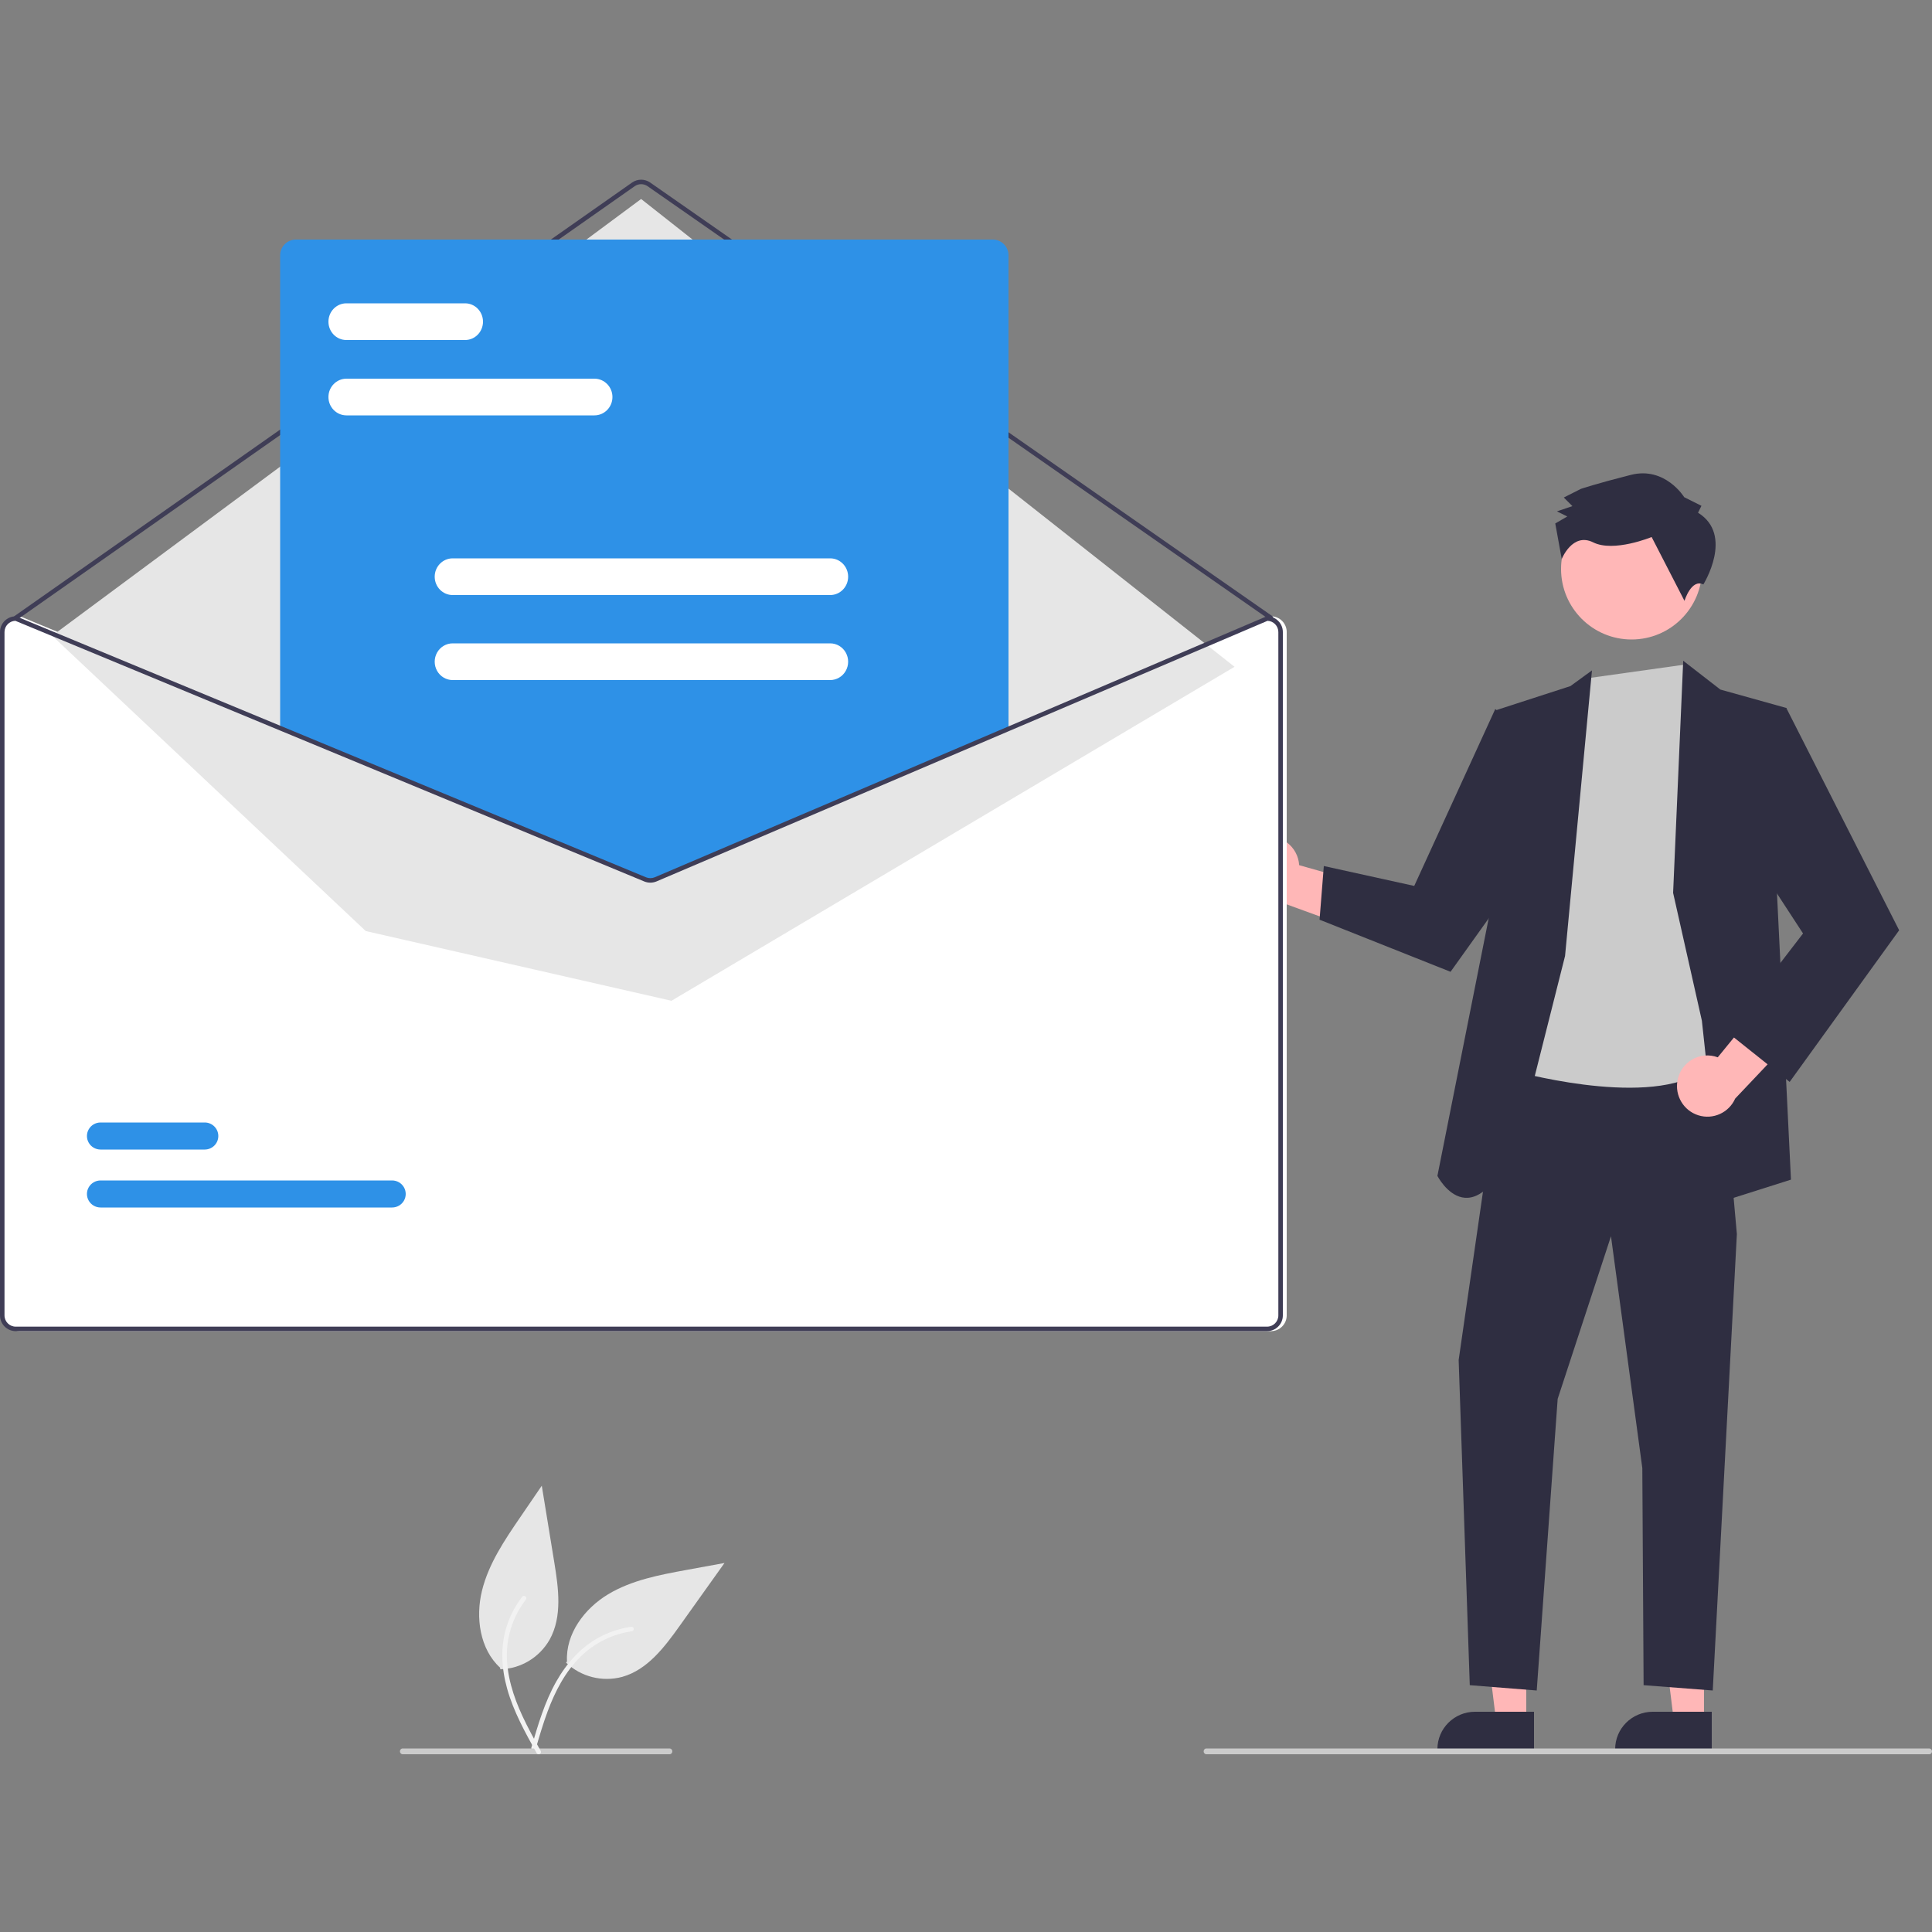 <?xml version="1.0" encoding="UTF-8"?> <svg xmlns="http://www.w3.org/2000/svg" xmlns:xlink="http://www.w3.org/1999/xlink" width="1000px" height="1000px" viewBox="0 0 1000 1000" version="1.1"><rect x="0" y="0" width="1000" height="1000" fill="#808080" stroke="none"/><title>Email Marketing</title><g id="Email-Marketing" stroke="none" stroke-width="1" fill="none" fill-rule="evenodd"><g id="undraw_envelope_hem0" transform="translate(0, 93)" fill-rule="nonzero"><path d="M293,767.594 C300.758,774.947 311.798,777.729 322.123,774.932 C335.136,771.246 343.968,759.532 351.806,748.531 L375,716 L355.453,719.577 C341.396,722.148 326.991,724.848 314.749,732.207 C302.507,739.567 292.702,752.704 293.478,766.943" id="e77d6775-0d6e-4379-8bfc-a6b010ad5ee5-1970" fill="#E6E6E6"></path><path d="M275.007,811.644 C278.43,799.925 281.872,788.048 287.915,777.368 C293.282,767.884 300.615,759.562 310.29,754.388 C315.422,751.65 320.99,749.831 326.744,749.014 C328.244,748.801 328.489,751.146 326.995,751.359 C317.033,752.788 307.78,757.357 300.57,764.407 C292.579,772.259 287.336,782.381 283.461,792.799 C281.114,799.098 279.221,805.551 277.336,812.004 C277.22,812.637 276.632,813.07 275.996,812.991 C275.356,812.888 274.918,812.288 275.013,811.645 L275.007,811.644 Z" id="a925376f-81ed-452b-bc21-27b5ed1cb659-1971" fill="#F2F2F2"></path><path d="M653.152,340.439 C657.655,339.346 662.409,340.318 666.132,343.091 C669.856,345.864 672.168,350.155 672.446,354.808 L726,369.956 L704.148,389 L656.642,371.695 C648.667,371.645 641.99,365.601 641.099,357.627 C640.209,349.652 645.387,342.268 653.152,340.439 L653.152,340.439 Z" id="Path" fill="#FFB7B7"></path><polygon id="Path" fill="#FFB7B7" points="789.997 798 774.414 797.999 767 738 790 738.001"></polygon><path d="M793.999,813 L744,812.998 L744,812.369 C744.001,801.672 752.713,793.001 763.461,793 L763.462,793 L794,793.001 L793.999,813 Z" id="Path" fill="#2F2E41"></path><polygon id="Path" fill="#FFB7B7" points="881.999 798 866.414 797.999 859 738 882 738.001"></polygon><path d="M885.999,813 L836,812.998 L836,812.369 C836.001,801.672 844.713,793.001 855.461,793 L855.462,793 L886,793.001 L885.999,813 Z" id="Path" fill="#2F2E41"></path><polygon id="Path" fill="#2F2E41" points="778.082 451.177 755 610.928 760.751 779.242 795.411 782 806.25 631.055 833.84 546.888 850.06 666.867 850.727 779.242 886.517 782 899 545.746 889.819 443"></polygon><circle id="Oval" fill="#FFB7B7" cx="844.5" cy="201.5" r="36.5"></circle><path d="M822.316,257.975 L782,460.889 C782,460.889 849.877,480.352 879.613,462.385 C909.348,444.417 896.024,388.95 896.024,388.95 L890.578,294.569 L880.514,270.702 L871.975,251 L822.316,257.975 Z" id="Path" fill="#CBCBCB"></path><path d="M810.071,401.809 L824,254 L812.86,262.115 L773.911,274.736 L771.246,378.799 L744,515.643 C744,515.643 763.475,553.56 787.61,490.831 L810.071,401.809 Z" id="Path" fill="#2F2E41"></path><polygon id="Path" fill="#2F2E41" points="792.596 289.606 773.939 274 732.005 365.557 685.211 355.255 683 383.032 750.798 410 797 345.352"></polygon><polygon id="Path" fill="#2F2E41" points="866 369.152 871.225 249 890.452 263.91 924.789 273.494 919.754 369.152 927 517.582 891 529 880.895 435.34"></polygon><path d="M868.266,466.268 C869.083,461.679 871.879,457.689 875.902,455.372 C879.925,453.055 884.762,452.649 889.112,454.263 L924.444,411 L933,438.79 L898.136,475.613 C894.884,482.942 886.694,486.666 879.073,484.282 C871.453,481.898 866.81,474.159 868.266,466.268 L868.266,466.268 Z" id="Path" fill="#FFB7B7"></path><polygon id="Path" fill="#2F2E41" points="901.768 287.35 924.87 274 983 388.501 926.325 467 894 441.22 933.252 390.163 897.477 335.324"></polygon><path d="M878.897,172.382 L880.669,168.802 L871.753,164.354 C871.753,164.354 861.917,148.284 844.119,152.8 C826.32,157.316 818.312,160.019 818.312,160.019 L809.419,164.512 L813.882,168.971 L805.875,171.674 L811.224,174.342 L805,177.935 L808.351,196.35 C808.351,196.35 813.916,182.383 824.615,187.72 C835.315,193.058 854.885,184.961 854.885,184.961 L871.888,218 C871.888,218 875.395,206.418 881.649,209.506 C881.649,209.506 897.626,183.958 878.897,172.382 Z" id="Path" fill="#2F2E41"></path><path d="M657.846,226 L657.613,226 L523.881,283.036 L340.908,361.073 C339.464,361.68 337.838,361.688 336.388,361.097 L147.614,282.873 L10.597,226.093 L10.388,226 L10.154,226 C5.653,226.005 2,229.649 2,234.145 L2,587.855 C2,592.351 5.653,595.995 10.154,596 L657.846,596 C662.347,595.995 666,592.351 666,587.855 L666,234.145 C666,229.649 662.347,226.005 657.846,226 Z" id="Path" fill="#FFFFFF"></path><path d="M657.835,228 C657.597,228 657.365,227.927 657.17,227.791 L335.176,3.37 C333.169,1.978 330.509,1.982 328.507,3.381 L8.832,227.789 C8.306,228.157 7.58,228.03 7.211,227.503 C6.842,226.977 6.969,226.251 7.495,225.881 L327.17,1.473 C329.973,-0.485 333.698,-0.491 336.507,1.458 L658.501,225.878 C658.919,226.17 659.099,226.698 658.946,227.184 C658.794,227.67 658.344,228 657.835,228 L657.835,228 Z" id="Path" fill="#3F3D56"></path><polygon id="Path" fill="#E6E6E6" points="27 236.048 331.843 10 639 252.132 347.549 425 189.318 388.914"></polygon><path d="M202.932,532 L52.068,532 C49.548,532.007 47.215,530.677 45.951,528.512 C44.687,526.346 44.683,523.675 45.941,521.506 C47.199,519.337 49.527,518 52.047,518 L202.932,518 C205.452,517.993 207.785,519.323 209.049,521.488 C210.313,523.654 210.317,526.325 209.059,528.494 C207.801,530.663 205.473,532 202.953,532 L202.932,532 Z" id="Path" fill="#2E91E7"></path><path d="M105.976,502 L52.043,502 C49.532,502.007 47.208,500.677 45.948,498.512 C44.688,496.346 44.684,493.675 45.937,491.506 C47.191,489.337 49.511,488 52.022,488 L105.976,488 C109.851,488 112.994,491.127 113,494.99 C113.006,498.852 109.872,501.989 105.997,502 L105.976,502 Z" id="Path" fill="#2E91E7"></path><path d="M336.362,362 C335.218,362 334.084,361.779 333.024,361.346 L145,283.334 L145,39.145 C145.005,34.649 148.649,31.005 153.145,31 L513.855,31 C518.351,31.005 521.995,34.649 522,39.145 L522,283.505 L521.647,283.656 L339.802,361.308 C338.713,361.766 337.544,362 336.362,362 L336.362,362 Z" id="Path" fill="#2E91E7"></path><path d="M655.846,226 L655.613,226 L521.881,283.036 L338.908,361.073 C337.464,361.68 335.838,361.688 334.388,361.097 L145.614,282.873 L8.597,226.093 L8.388,226 L8.154,226 C3.653,226.005 0,229.649 0,234.145 L0,587.855 C0,592.351 3.653,595.995 8.154,596 L655.846,596 C660.347,595.995 664,592.351 664,587.855 L664,234.145 C664,229.649 660.347,226.005 655.846,226 Z M661.67,587.855 C661.67,591.068 659.062,593.673 655.846,593.673 L8.154,593.673 C4.938,593.673 2.33,591.068 2.33,587.855 L2.33,234.145 C2.33,231.019 4.806,228.452 7.933,228.327 L145.614,285.386 L333.491,363.249 C335.525,364.076 337.804,364.063 339.828,363.214 L521.881,285.561 L656.079,228.327 C659.2,228.462 661.663,231.024 661.67,234.145 L661.67,587.855 Z" id="Shape" fill="#3F3D56"></path><path d="M307.681,122 L179.319,122 C174.17,121.991 170,117.74 170,112.5 C170,107.26 174.17,103.009 179.319,103 L307.681,103 C312.83,103.009 317,107.26 317,112.5 C317,117.74 312.83,121.991 307.681,122 L307.681,122 Z" id="Path" fill="#FFFFFF"></path><path d="M240.725,83 L179.275,83 C174.153,83 170,78.747 170,73.5 C170,68.253 174.153,64 179.275,64 L240.725,64 C245.847,64 250,68.253 250,73.5 C250,78.747 245.847,83 240.725,83 Z" id="Path" fill="#FFFFFF"></path><path d="M429.696,215 L234.304,215 C229.166,215 225,210.747 225,205.5 C225,200.253 229.166,196 234.304,196 L429.696,196 C434.834,196 439,200.253 439,205.5 C439,210.747 434.834,215 429.696,215 Z" id="Path" fill="#FFFFFF"></path><path d="M429.681,259 L234.319,259 C230.992,259.006 227.914,257.197 226.249,254.255 C224.584,251.313 224.584,247.687 226.249,244.745 C227.914,241.803 230.992,239.994 234.319,240 L429.681,240 C433.008,239.994 436.086,241.803 437.751,244.745 C439.416,247.687 439.416,251.313 437.751,254.255 C436.086,257.197 433.008,259.006 429.681,259 L429.681,259 Z" id="Path" fill="#FFFFFF"></path><path d="M998.577,815 L624.423,815 C623.637,815 623,814.328 623,813.5 C623,812.672 623.637,812 624.423,812 L998.577,812 C999.363,812 1000,812.672 1000,813.5 C1000,814.328 999.363,815 998.577,815 Z" id="Path" fill="#CBCBCB"></path><path d="M346.576,815 L208.424,815 C207.638,815 207,814.328 207,813.5 C207,812.672 207.638,812 208.424,812 L346.576,812 C347.362,812 348,812.672 348,813.5 C348,814.328 347.362,815 346.576,815 Z" id="Path" fill="#CBCBCB"></path><path d="M258.973,771 C269.557,770.753 279.248,764.913 284.537,755.594 C291.09,743.734 289.094,729.103 286.9,715.686 L280.424,676 L269.211,692.414 C261.146,704.218 252.928,716.36 249.486,730.297 C246.043,744.235 248.351,760.573 258.852,770.196" id="e8398aff-523f-434a-af20-c024070a1d12-1972" fill="#E6E6E6"></path><path d="M277.826,814.52 C271.864,803.784 265.801,792.921 262.497,781.065 C259.563,770.537 258.901,759.44 262.216,748.917 C263.978,743.34 266.722,738.106 270.324,733.451 C271.263,732.237 273.134,733.727 272.199,734.936 C265.973,743.006 262.529,752.801 262.364,762.909 C262.207,774.138 265.692,785.031 270.386,795.166 C273.222,801.296 276.499,807.215 279.782,813.126 C280.155,813.658 280.039,814.381 279.518,814.776 C278.978,815.156 278.225,815.041 277.83,814.517 L277.826,814.52 Z" id="e2bc4c04-3c78-4f76-9d7c-3717db50fbca-1973" fill="#F2F2F2"></path></g><rect id="Rectangle" x="0" y="0" width="1000" height="1000"></rect></g></svg> 